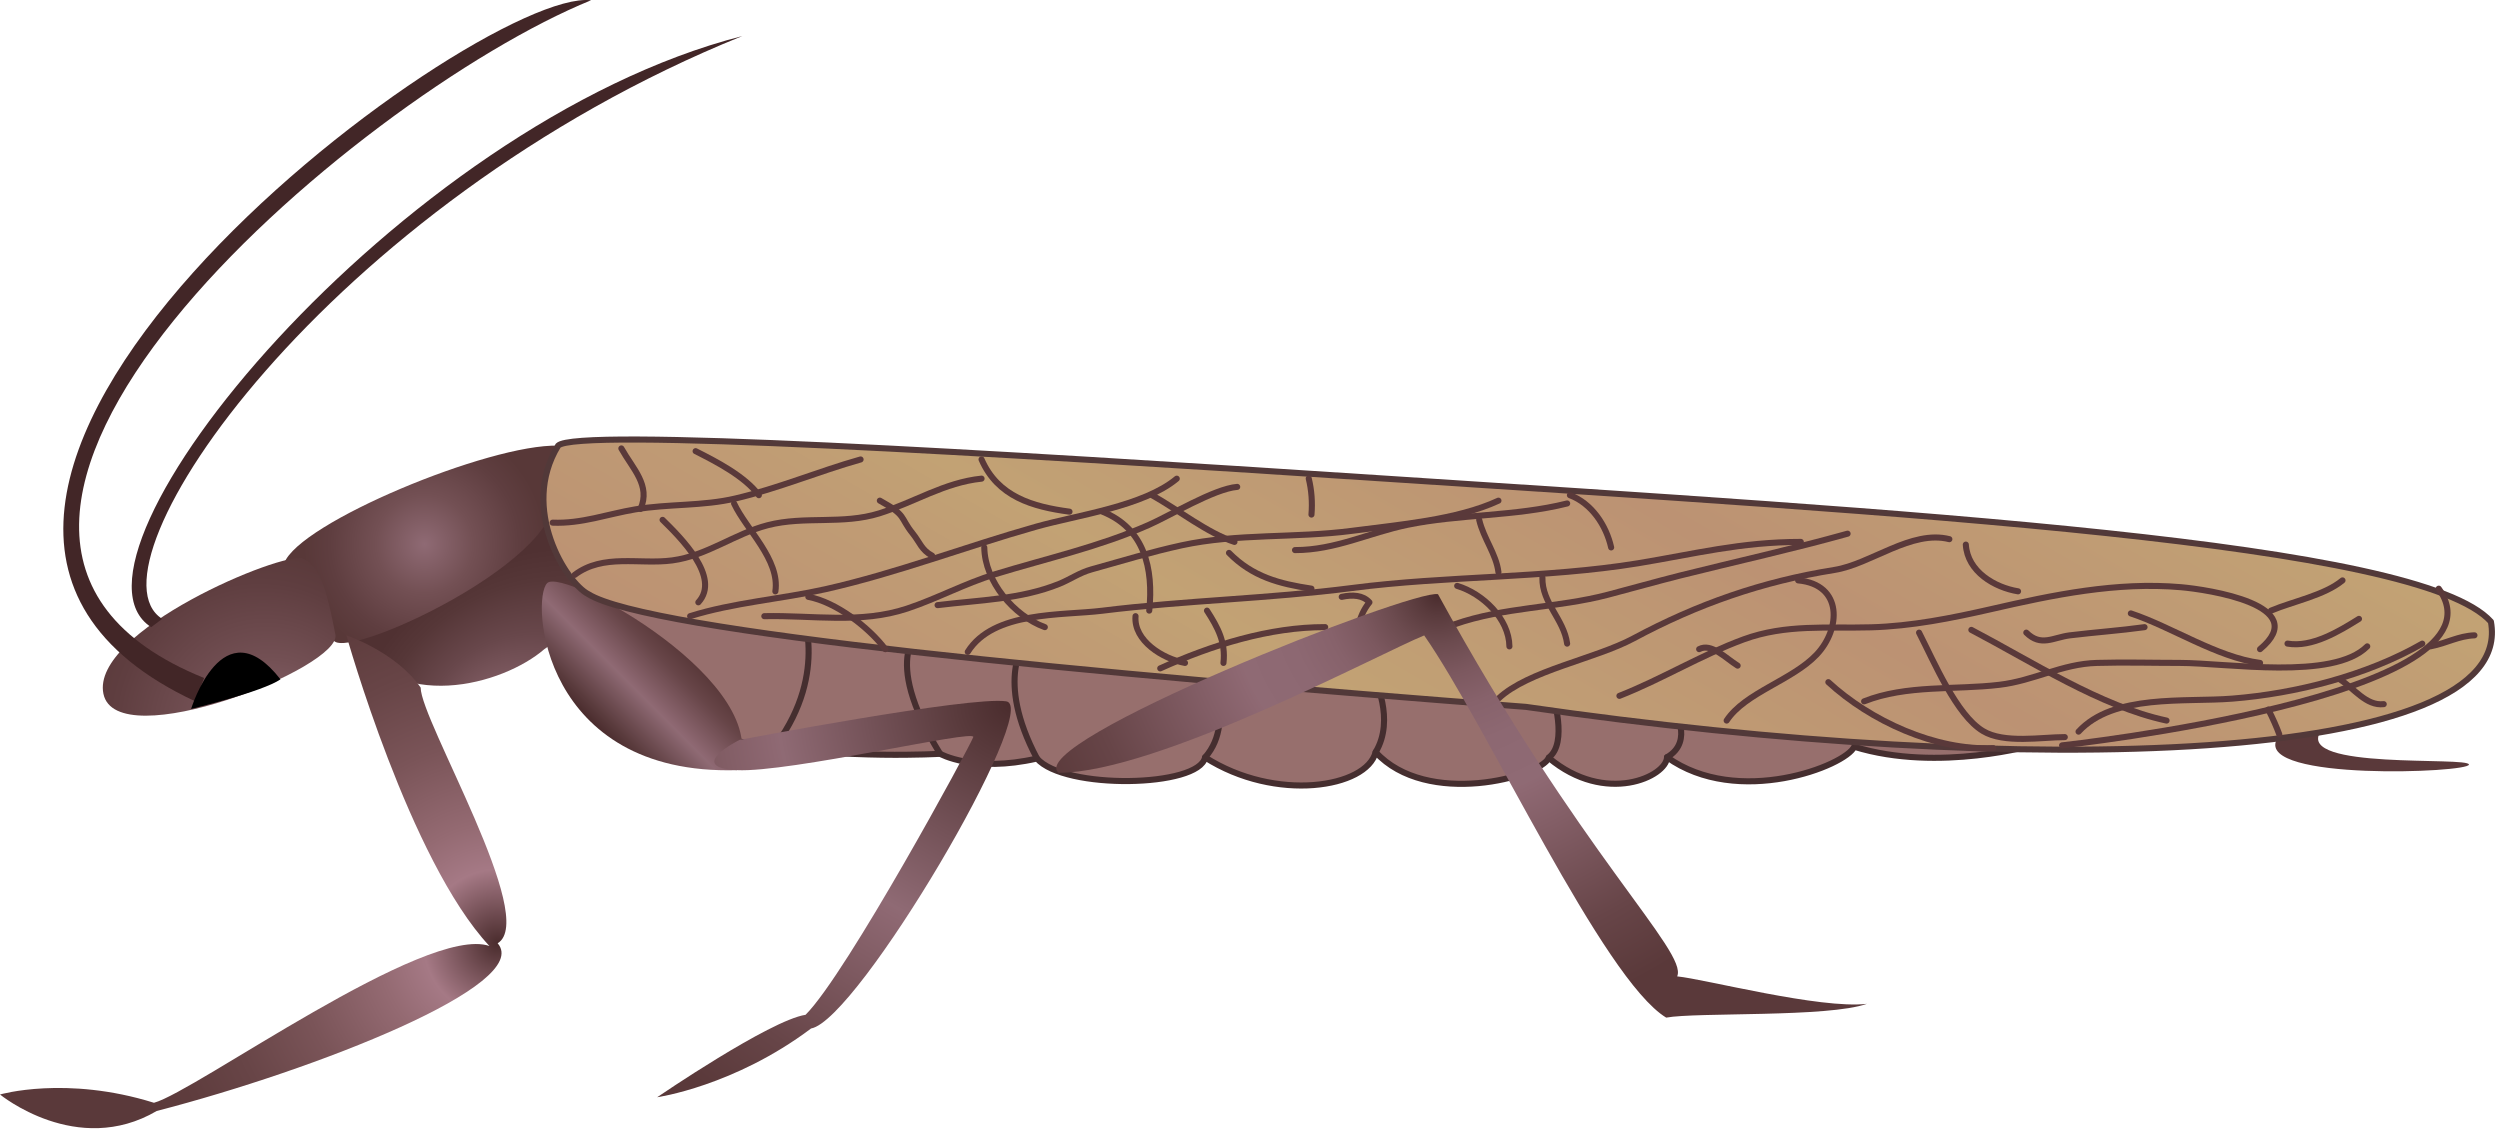 
        <svg xmlns:rdf="http://www.w3.org/1999/02/22-rdf-syntax-ns#" xmlns="http://www.w3.org/2000/svg" xmlns:cc="http://creativecommons.org/ns#" xmlns:xlink="http://www.w3.org/1999/xlink" xmlns:dc="http://purl.org/dc/elements/1.1/" x="0px" y="0px" width="501" height="227" viewBox="0 0 501 227" xml:space="preserve">
            <title>Stonefly : adult</title>
            <desc xmlns:ian_image_library="https://ian.umces.edu/media-library/">
                <ian_image_library:title>Stonefly : adult</ian_image_library:title>
                <ian_image_library:descr>Illustration of stonefly adult</ian_image_library:descr>
                <ian_image_library:scene>
                    <ian_image_library:contains>stonefly, adult, Arthropoda, Insecta, Plecoptera</ian_image_library:contains>
                    <ian_image_library:when>2009-01-22</ian_image_library:when>
                </ian_image_library:scene>
            </desc>
            
 <defs></defs>
 <path stroke-linejoin="round" d="m114.72 122.01c-1.137 33.588 73.678 29.05 73.678 29.05s6.754 3.842 19.411.945c5.466 6.304 32.478 5.809 33.686-.226 14.167 9.068 32.404 6.068 34.18-1.053 10.272 11.197 32.979 4.979 34.702 1.15 11.401 9.563 23.625 3.721 23.695-.131 14.15 10.168 35.795 1.722 37.51-2.096 16.986 5.251 36.374-.464 36.374-.464l-289.04-46.93s-3.06-13.837-4.2 19.76z" stroke="#452E2F" stroke-linecap="round" stroke-width="1.218" fill="#976F6D"/>
 <path stroke-linejoin="round" d="m275.39 135.84s4.255 8.338.285 14.89" stroke="#452E2F" stroke-linecap="round" stroke-width="1.218" fill="none"/>
 <path stroke-linejoin="round" d="m311.15 139.22s3.131 9.65-.773 12.59" stroke="#452E2F" stroke-linecap="round" stroke-width="1.218" fill="none"/>
 <path stroke-linejoin="round" d="m335.34 141.85s4.293 6.68-1.274 9.896" stroke="#452E2F" stroke-linecap="round" stroke-width="1.218" fill="none"/>
 <path stroke-linejoin="round" d="m241.3 131.38s6.939 12.805.195 20.399" stroke="#452E2F" stroke-linecap="round" stroke-width="1.218" fill="#976F6D"/>
 <path stroke-linejoin="round" d="m184.78 125.99s-8.786 4.948 3.619 25.068" stroke="#452E2F" stroke-linecap="round" stroke-width="1.218" fill="none"/>
 <path stroke-linejoin="round" d="m205.53 128.55s-6.263 7.339 2.281 23.454" stroke="#452E2F" stroke-linecap="round" stroke-width="1.218" fill="none"/>
 <path stroke-linejoin="round" d="m160.46 121.71s5.842 12.771-4.891 27.477" stroke="#452E2F" stroke-linecap="round" stroke-width="1.218" fill="none"/>
 <radialGradient id="ian_symbols_0ce5529114650b24359511c33698535f" fx="99.175" fy="143.86" gradientUnits="userSpaceOnUse" cy="156.54" cx="115.15" r="46.887">
  <stop stop-color="#8F6A74" offset="0"/>
  <stop stop-color="#89646C" offset=".077"/>
  <stop stop-color="#68474B" offset=".492"/>
  <stop stop-color="#563738" offset=".813"/>
  <stop stop-color="#503132" offset="1"/>
 </radialGradient>
 <path d="m69.419 127.32c9.919 15.99 31.409 9.922 39.673 2.768 7.719-4.971 10.467-20.948 0-31.416-21.487 7.716-31.403 13.776-39.671 28.646z" fill="url(#ian_symbols_0ce5529114650b24359511c33698535f)"/>
 <radialGradient id="ian_symbols_72bc81f279fcea948da4e06b589c2a52" gradientUnits="userSpaceOnUse" cy="110.26" cx="88.057" gradientTransform="matrix(1.034 0 0 1.048 -5.994 -6.506)" r="23.479">
  <stop stop-color="#8F6A74" offset="0"/>
  <stop stop-color="#735054" offset=".4"/>
  <stop stop-color="#5F3E40" offset=".78"/>
  <stop stop-color="#583838" offset="1"/>
 </radialGradient>
 <path d="m109.78 96.33c2.25-1.234 5.382-6.915 2.065-7.023-13.743-.376-51.996 15.502-54.889 23.562-1.376 3.817 6.515 11.5 9.942 15.533 3.424 4.05 52.587-19.35 42.887-32.07z" fill="url(#ian_symbols_72bc81f279fcea948da4e06b589c2a52)"/>
 <radialGradient id="ian_symbols_585ffac292e7d4742143b1454ac77e8f" fx="57.143" fy="145.12" gradientUnits="userSpaceOnUse" cy="141.26" cx="51.081" gradientTransform="matrix(1 -.03 .03 1 -4.674 5.111)" r="37.158">
  <stop stop-color="#8F6A74" offset="0"/>
  <stop stop-color="#735054" offset=".4"/>
  <stop stop-color="#5F3E40" offset=".78"/>
  <stop stop-color="#583838" offset="1"/>
 </radialGradient>
 <path d="m20.726 139.04c-2.587-12.586 36.063-28.65 39.968-27.103 3.899 1.53 5.224 8.661 6.519 15.237 1.308 6.57-43.9 24.47-46.487 11.86z" fill="url(#ian_symbols_585ffac292e7d4742143b1454ac77e8f)"/>
 <path d="m30.305 125.68l2.203-1.655c-16.525-10.46 33.06-83.191 116.25-116.8-68.866 17.632-139.94 104.68-118.46 118.46z" fill="#422627"/>
 <path d="m39.125 140.55c-83.745-39.12 56.2-143.24 79.335-140.5-47.378 19.283-149.87 106.62-77.556 135.82l-1.779 4.68z" fill="#422627"/>
 <radialGradient id="ian_symbols_85b6fcb07175682419344f311c1c0262" gradientUnits="userSpaceOnUse" cy="189.04" cx="99.728" r="79.64">
  <stop stop-color="#4A2C2D" offset="0"/>
  <stop stop-color="#A57985" offset=".185"/>
  <stop stop-color="#946A72" offset=".301"/>
  <stop stop-color="#7A5458" offset=".508"/>
  <stop stop-color="#684547" offset=".7"/>
  <stop stop-color="#5E3C3D" offset=".87"/>
  <stop stop-color="#5A393A" offset="1"/>
 </radialGradient>
 <path d="m69.419 127.32s12.681 45.189 28.661 62.261c-12.674-4.409-58.956 29.199-67.223 31.416-17.628-5.51-30.857-1.66-30.857-1.66s15.438 12.674 31.409 3.303c31.953-8.261 75.477-25.347 68.319-33.607 8.261-4.962-15.428-44.638-15.428-51.244-4.961-7.16-14.881-10.47-14.881-10.47z" fill="url(#ian_symbols_85b6fcb07175682419344f311c1c0262)"/>
 <path d="m456.21 148.26c-3.854 8.274 38.563 6.616 38.563 4.961 0-1.648-34.709 1.116-29.747-6.606-4.95-4.41-7.15 1.65-8.81 1.65z" fill="#5A393A"/>
 <linearGradient id="ian_symbols_80c8ac6450b61dd4f1420ab8114f9445" y2="129.11" gradientUnits="userSpaceOnUse" x2="135.15" y1="145.26" x1="118.99">
  <stop stop-color="#4A2C2D" offset="0"/>
  <stop stop-color="#5A3B3D" offset=".116"/>
  <stop stop-color="#8F6A74" offset=".477"/>
  <stop stop-color="#8E6872" offset=".492"/>
  <stop stop-color="#674548" offset=".832"/>
  <stop stop-color="#5A393A" offset="1"/>
 </linearGradient>
 <path d="m109.65 116.86c3.306-3.303 46.281 20.399 38.021 37.482-39.13 1.09-41.33-34.17-38.02-37.48z" fill="url(#ian_symbols_80c8ac6450b61dd4f1420ab8114f9445)"/>
 <radialGradient id="ian_symbols_78303efda45f6a84c5878d2a35131ce0" gradientUnits="userSpaceOnUse" cy="141.1" cx="202.76" r="98.27">
  <stop stop-color="#4A2C2D" offset="0"/>
  <stop stop-color="#5A3B3D" offset=".116"/>
  <stop stop-color="#8F6A74" offset=".477"/>
  <stop stop-color="#8E6872" offset=".492"/>
  <stop stop-color="#674548" offset=".832"/>
  <stop stop-color="#5A393A" offset="1"/>
 </radialGradient>
 <path d="m131.69 219.89s22.579-15.426 29.747-16.525c8.261-8.261 33.06-53.998 33.608-55.653.555-1.658-36.911 7.165-47.378 6.625-10.471-.558.541-6.067.541-6.067s46.289-8.822 53.45-7.723c7.171 1.106-29.753 63.917-39.118 65.562-15.43 11.59-30.85 13.78-30.85 13.78z" fill="url(#ian_symbols_78303efda45f6a84c5878d2a35131ce0)"/>
 <path d="m38.293 142.08s14.333-3.455 17.915-5.94c-11.578-14.87-17.915 5.94-17.915 5.94z"/>
 <linearGradient id="ian_symbols_37a4599eca28da14b1d1a70b8e79ac54" y2="36.427" gradientUnits="userSpaceOnUse" x2="347.78" y1="197.95" x1="254.53">
  <stop stop-color="#BC9273" offset="0"/>
  <stop stop-color="#C09C74" offset=".221"/>
  <stop stop-color="#C2A274" offset=".315"/>
  <stop stop-color="#BC9273" offset=".652"/>
  <stop stop-color="#C2A274" offset=".983"/>
 </linearGradient>
 <path stroke-linejoin="round" d="m111.85 89.307c3.599-3.596 85.356 1.342 165.84 6.616 104.23 6.852 207.17 12.674 221.49 28.661 5.257 28.626-92.588 31.714-193.39 17.073-87.909-6.703-175.98-15.092-187.89-22.592-4.39-2.2-13.76-17.08-6.05-29.753z" stroke="#523939" stroke-linecap="round" stroke-width="1.218" fill="url(#ian_symbols_37a4599eca28da14b1d1a70b8e79ac54)"/>
 <path stroke-linejoin="round" d="m110.75 104.74c5.782.245 10.962-1.722 16.562-2.661 6.66-1.127 13.508-.632 20.101-2.193 8.527-2.001 16.623-5.432 25.048-7.81" stroke="#5A393A" stroke-linecap="round" stroke-width="1.218" fill="none"/>
 <path stroke-linejoin="round" d="m115.16 115.21c5.711-4.325 13.007-2.035 19.565-2.906 6.956-.925 12.462-5.334 19.145-7.057 7.379-1.904 14.991-.064 22.364-2.378 6.952-2.193 13.067-6.195 20.47-6.949" stroke="#5A393A" stroke-linecap="round" stroke-width="1.218" fill="none"/>
 <path stroke-linejoin="round" d="m132.78 104.18c3.589 3.532 11.745 11.543 7.167 16.525" stroke="#5A393A" stroke-linecap="round" stroke-width="1.218" fill="none"/>
 <path stroke-linejoin="round" d="m147.11 100.9c2.432 5.227 9.232 11.261 8.273 17.611" stroke="#5A393A" stroke-linecap="round" stroke-width="1.218" fill="none"/>
 <path stroke-linejoin="round" d="m124.52 89.866c2.314 4.14 5.906 7.39 3.851 12.115" stroke="#5A393A" stroke-linecap="round" stroke-width="1.218" fill="none"/>
 <path stroke-linejoin="round" d="m139.4 90.414c4.242 2.132 9.896 5.069 12.674 8.822" stroke="#5A393A" stroke-linecap="round" stroke-width="1.218" fill="none"/>
 <path stroke-linejoin="round" d="m176.32 100.33c5.482 3.023 3.892 3.239 6.613 6.616 1.389 1.722 1.749 3.293 3.858 4.403" stroke="#5A393A" stroke-linecap="round" stroke-width="1.218" fill="none"/>
 <path stroke-linejoin="round" d="m196.7 92.072c3.259 7.487 10.252 9.478 17.628 10.467" stroke="#5A393A" stroke-linecap="round" stroke-width="1.218" fill="none"/>
 <path stroke-linejoin="round" d="m138.3 123.48c8.627-2.724 18.311-3.424 27.167-5.415 14.338-3.236 28.095-8.55 42.226-12.533 8.24-2.324 21.489-4.066 28.129-9.606" stroke="#5A393A" stroke-linecap="round" stroke-width="1.218" fill="none"/>
 <path stroke-linejoin="round" d="m153.17 123.48c9.737-.215 19.28 1.591 28.647-1.53 5.89-1.958 11.51-5.001 17.568-6.865 10.548-3.226 20.813-5.476 30.796-9.875 4.164-1.816 13.115-7.262 17.757-7.639" stroke="#5A393A" stroke-linecap="round" stroke-width="1.218" fill="none"/>
 <path stroke-linejoin="round" d="m193.94 130.63c5.15-8.207 18.873-7.249 26.932-8.241 16.895-2.095 33.399-2.398 50.133-4.561 18.856-2.452 38.748-1.924 57.24-4.948 11.382-1.874 20.592-4.282 32.637-4.282" stroke="#5A393A" stroke-linecap="round" stroke-width="1.218" fill="none"/>
 <path stroke-linejoin="round" d="m187.89 121.27c8.389-1.032 16.643-1.14 24.392-4.271 2.18-.881 4.02-2.216 6.445-2.893 5.919-1.658 11.961-3.488 18.068-4.823 11.13-2.418 22.849-1.419 34.116-2.903 9.388-1.238 21.063-2.183 29.377-6.047" stroke="#5A393A" stroke-linecap="round" stroke-width="1.218" fill="none"/>
 <path stroke-linejoin="round" d="m161.99 119.61c5.546 1.043 12.082 6.058 15.432 10.481" stroke="#5A393A" stroke-linecap="round" stroke-width="1.218" fill="none"/>
 <path stroke-linejoin="round" d="m197.25 109.7c.107 6.845 5.92 13.72 12.132 15.977" stroke="#5A393A" stroke-linecap="round" stroke-width="1.218" fill="none"/>
 <path stroke-linejoin="round" d="m220.94 102.54c8.409 3.377 10.239 11.352 9.368 19.828" stroke="#5A393A" stroke-linecap="round" stroke-width="1.218" fill="none"/>
 <path stroke-linejoin="round" d="m230.87 99.236c4.981 2.775 11.274 7.692 16.518 9.361" stroke="#5A393A" stroke-linecap="round" stroke-width="1.218" fill="none"/>
 <path stroke-linejoin="round" d="m262.27 95.89c.571 2.348.753 4.776.548 7.231" stroke="#5A393A" stroke-linecap="round" stroke-width="1.218" fill="none"/>
 <path stroke-linejoin="round" d="m227.56 123.48c-.397 4.948 5.509 8.563 9.915 9.371" stroke="#5A393A" stroke-linecap="round" stroke-width="1.218" fill="none"/>
 <path stroke-linejoin="round" d="m241.88 122.37c2.206 3.431 3.764 6.327 3.303 10.481" stroke="#5A393A" stroke-linecap="round" stroke-width="1.218" fill="none"/>
 <path stroke-linejoin="round" d="m246.29 110.8c4.702 4.776 10.067 6.196 16.525 7.165" stroke="#5A393A" stroke-linecap="round" stroke-width="1.218" fill="none"/>
 <path stroke-linejoin="round" d="m232.51 133.94c10.319-4.668 21.943-8.294 33.057-8.264" stroke="#5A393A" stroke-linecap="round" stroke-width="1.218" fill="none"/>
 <path stroke-linejoin="round" d="m259.52 110.24c8.099 0 14.759-3.464 22.582-5.079 10.36-2.129 21.554-1.655 31.957-4.269" stroke="#5A393A" stroke-linecap="round" stroke-width="1.218" fill="none"/>
 <path stroke-linejoin="round" d="m292.02 117.41c5.1 1.541 10.384 6.542 10.468 12.125" stroke="#5A393A" stroke-linecap="round" stroke-width="1.218" fill="none"/>
 <path stroke-linejoin="round" d="m296.43 104.18c.897 3.801 3.391 6.781 3.857 10.471" stroke="#5A393A" stroke-linecap="round" stroke-width="1.218" fill="none"/>
 <path stroke-linejoin="round" d="m314.61 99.236c4.343 1.625 7.286 6.058 8.265 10.467" stroke="#5A393A" stroke-linecap="round" stroke-width="1.218" fill="none"/>
 <path stroke-linejoin="round" d="m309.1 115.76c-.121 5.089 4.298 8.294 4.954 13.222" stroke="#5A393A" stroke-linecap="round" stroke-width="1.218" fill="none"/>
 <path stroke-linejoin="round" d="m340.51 130.09c2.442-1.302 5.261 1.786 7.713 3.303" stroke="#5A393A" stroke-linecap="round" stroke-width="1.218" fill="none"/>
 <path stroke-linejoin="round" d="m268.88 119.61c2.17-.46 4.235-.366 5.554 1.097-1.147 1.389-1.947 3.165-2.25 4.971" stroke="#5A393A" stroke-linecap="round" stroke-width="1.218" fill="none"/>
 <path stroke-linejoin="round" d="m291.46 125.12c9.889-3.488 20.662-3.273 30.813-5.95 4.786-1.258 9.579-2.613 14.358-3.821 11.258-2.819 22.849-5.378 33.625-8.402" stroke="#5A393A" stroke-linecap="round" stroke-width="1.218" fill="none"/>
 <path stroke-linejoin="round" d="m300.29 140c5.924-5.614 19.432-7.948 27.08-12.068 12.798-6.865 25.717-11.396 40.258-13.717 7.269-1.153 15.419-8.092 23.023-6.165" stroke="#5A393A" stroke-linecap="round" stroke-width="1.218" fill="none"/>
 <path stroke-linejoin="round" d="m324.53 139.45c8.496-3.333 16.34-8.177 24.92-11.329 8.453-3.087 16.687-2.163 25.526-2.408 8.089-.225 16.141-1.84 24.008-3.636 12.5-2.873 25.19-5.52 38.072-4.403 5.348.464 26.44 3.616 15.855 12.418" stroke="#5A393A" stroke-linecap="round" stroke-width="1.218" fill="none"/>
 <path stroke-linejoin="round" d="m366.4 136.7c8.372 7.726 21.506 13.764 33.057 13.226" stroke="#5A393A" stroke-linecap="round" stroke-width="1.218" fill="none"/>
 <path stroke-linejoin="round" d="m346.02 144.4c3.7-5.627 13.142-8.039 18.059-13.246 4.797-5.089 5.298-14.006-3.733-14.847" stroke="#5A393A" stroke-linecap="round" stroke-width="1.218" fill="none"/>
 <path stroke-linejoin="round" d="m393.95 109.14c.336 5.432 5.799 8.597 10.467 9.361" stroke="#5A393A" stroke-linecap="round" stroke-width="1.218" fill="none"/>
 <path stroke-linejoin="round" d="m384.58 126.78c3.061 5.974 7.478 16.495 12.792 19.71 4.244 2.583 11.792 1.228 16.413 1.228" stroke="#5A393A" stroke-linecap="round" stroke-width="1.218" fill="none"/>
 <path stroke-linejoin="round" d="m395.06 126.23c12.034 6.296 25.902 15.354 39.117 18.173" stroke="#5A393A" stroke-linecap="round" stroke-width="1.218" fill="none"/>
 <path stroke-linejoin="round" d="m427.02 122.93c8.217 2.724 17.238 8.792 25.896 9.922" stroke="#5A393A" stroke-linecap="round" stroke-width="1.218" fill="none"/>
 <path stroke-linejoin="round" d="m373.57 140.55c8.422-3.357 18.311-2.26 27.1-3.316 6.892-.804 12.545-4.204 19.568-4.386 5.51-.162 11.05 0 16.569 0 9.531 0 30.715 3.559 37.591-3.316" stroke="#5A393A" stroke-linecap="round" stroke-width="1.218" fill="none"/>
 <path stroke-linejoin="round" d="m406.07 126.78c2.927 2.906 5.392.969 8.688.548 4.971-.612 10.023-.956 15.008-1.645" stroke="#5A393A" stroke-linecap="round" stroke-width="1.218" fill="none"/>
 <path stroke-linejoin="round" d="m416.54 146.62c7.014-7.628 21.328-5.853 30.834-6.619 12.701-1.009 26.891-4.615 38.048-11.016" stroke="#5A393A" stroke-linecap="round" stroke-width="1.218" fill="none"/>
 <path stroke-linejoin="round" d="m472.74 124.02c-4.013 2.506-9.438 5.799-14.325 4.958" stroke="#5A393A" stroke-linecap="round" stroke-width="1.218" fill="none"/>
 <path stroke-linejoin="round" d="m455.11 122.37c4.382-1.85 10.702-3.054 14.328-6.058" stroke="#5A393A" stroke-linecap="round" stroke-width="1.218" fill="none"/>
 <path stroke-linejoin="round" d="m454.57 142.2c.844 1.635 1.729 3.636 2.196 4.961" stroke="#5A393A" stroke-linecap="round" stroke-width="1.218" fill="none"/>
 <path stroke-linejoin="round" d="m468.89 136.14c2.855 1.776 5.281 5.382 8.81 4.972" stroke="#5A393A" stroke-linecap="round" stroke-width="1.218" fill="none"/>
 <path stroke-linejoin="round" d="m495.88 127.32c-3.239.131-5.445 1.541-8.813 2.207" stroke="#5A393A" stroke-linecap="round" stroke-width="1.218" fill="none"/>
 <path stroke-linejoin="round" d="m488.72 117.97c15.435 21.483-75.479 31.402-75.479 31.402" stroke="#5A393A" stroke-linecap="round" stroke-width="1.218" fill="none"/>
 <radialGradient id="ian_symbols_63332c8da1ecf4a461ec24a4fb2555a7" gradientUnits="userSpaceOnUse" cy="119.07" cx="288.17" r="86.986">
  <stop stop-color="#4A2C2D" offset="0"/>
  <stop stop-color="#5A3B3D" offset=".05"/>
  <stop stop-color="#6C4B4F" offset=".115"/>
  <stop stop-color="#7C585F" offset=".186"/>
  <stop stop-color="#87626B" offset=".263"/>
  <stop stop-color="#8D6872" offset=".352"/>
  <stop stop-color="#8F6A74" offset=".477"/>
  <stop stop-color="#8E6872" offset=".492"/>
  <stop stop-color="#674548" offset=".832"/>
  <stop stop-color="#5A393A" offset="1"/>
 </radialGradient>
 <path d="m212.14 154.88c-7.171-6.068 71.068-36.912 76.033-35.805 28.65 52.33 50.133 71.62 47.934 76.591 5.502.538 28.646 6.596 38.021 5.499-7.719 2.765-34.163 1.654-40.224 2.765-12.681-7.726-35.818-58.411-48.495-76.591-8.25 3.29-53.44 27.53-73.26 27.53z" fill="url(#ian_symbols_63332c8da1ecf4a461ec24a4fb2555a7)"/>
</svg>
